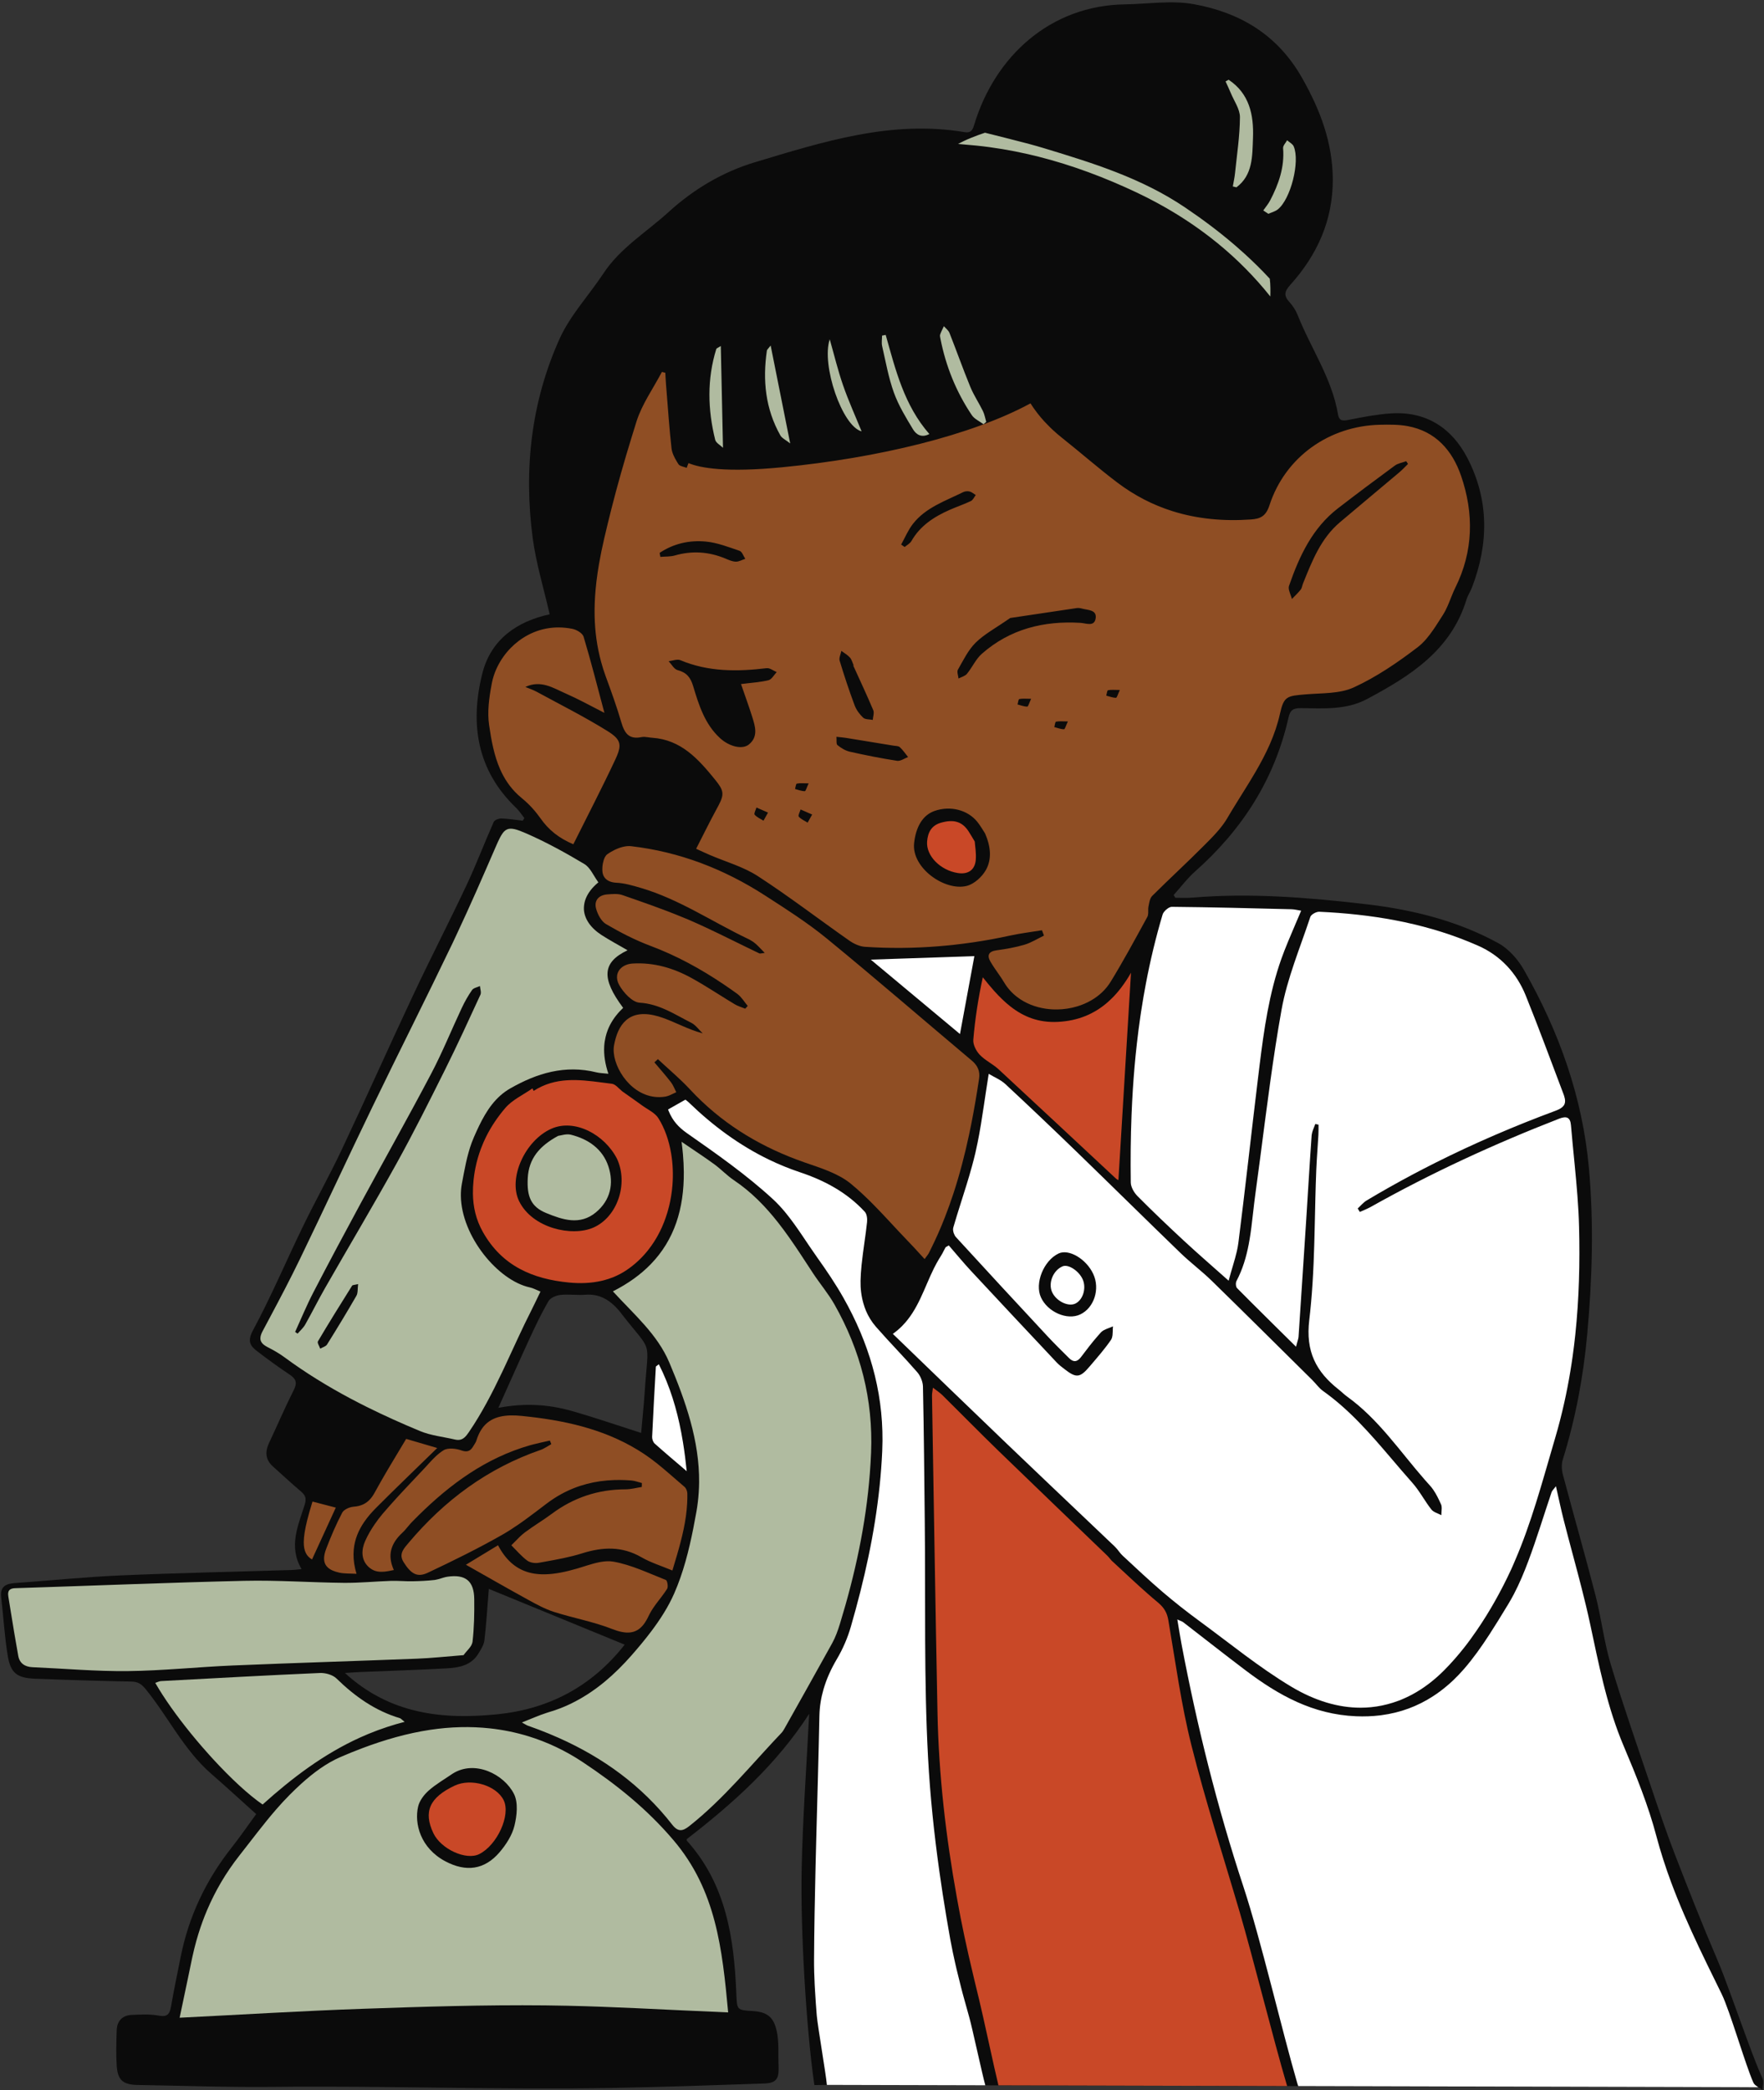 <?xml version="1.0" encoding="UTF-8"?><svg xmlns="http://www.w3.org/2000/svg" xmlns:xlink="http://www.w3.org/1999/xlink" height="623.8" preserveAspectRatio="xMidYMid meet" version="1.0" viewBox="-0.3 -0.7 526.5 623.8" width="526.5" zoomAndPan="magnify"><rect x="-0.3" y="-0.7" width="526.5" height="623.8" fill="#333333" stroke="none"/><g id="change1_1"><path d="M525.758,619.658c-2.454-5.37-6.071-15.707-9.24-24.396l0,0l0,0c-1.572-4.311-3.035-8.218-4.189-10.908 c-4.518-10.526-8.716-21.195-12.847-31.881c-2.557-6.615-4.804-13.353-7.066-20.077c-4.071-12.102-8.294-24.161-11.967-36.384 c-2.005-6.673-2.783-13.705-4.522-20.471c-3.1-12.062-6.545-24.034-9.743-36.072c-0.373-1.405-0.483-3.103-0.061-4.462 c3.808-12.26,6.162-24.749,7.319-37.558c1.487-16.472,1.984-32.916,0.511-49.386c-1.901-21.259-8.923-40.915-19.441-59.334 c-1.769-3.098-4.506-6.211-7.576-7.9c-12.313-6.773-25.895-10.075-39.685-11.674c-17.128-1.985-34.364-3.402-51.665-1.94 c-1.684,0.142-3.389,0.036-5.084,0.044c-0.167-0.277-0.334-0.553-0.501-0.83c2.139-2.372,4.076-4.972,6.451-7.077 c14.038-12.448,23.704-27.519,27.839-45.926c0.521-2.32,1.499-2.792,3.789-2.767c6.638,0.073,13.42,0.588,19.59-2.697 c12.914-6.876,25.079-14.526,29.728-29.704c0.38-1.242,1.152-2.359,1.623-3.58c5.045-13.093,5.137-26.187-1.366-38.703 c-4.676-8.999-12.398-14.029-22.961-13.28c-4.111,0.292-8.201,1.081-12.254,1.878c-1.736,0.341-3.021,0.582-3.39-1.611 c-1.812-10.776-8.128-19.73-12.051-29.654c-0.552-1.396-1.435-2.745-2.449-3.856c-1.75-1.92-1.518-3.155,0.27-5.141 c8.008-8.896,12.726-19.243,12.676-31.438c-0.045-11.011-3.733-20.724-9.161-30.305c-7.329-12.935-18.58-19.54-32.367-22.029 c-6.636-1.198-13.698-0.038-20.566,0.064c-22.07,0.326-38.746,15.332-44.972,36.059c-0.518,1.724-1.121,2.366-2.904,2.067 c-21.821-3.655-42.306,2.918-62.635,9.035c-9.385,2.824-18.14,7.978-25.61,14.794c-6.592,6.015-14.419,10.681-19.484,18.355 c-4.327,6.555-9.927,12.494-13.098,19.544c-8.478,18.847-10.701,38.905-8.014,59.343c1.002,7.618,3.305,15.064,5.074,22.849 c-9.779,2.113-17.552,7.513-20.094,17.651c-3.737,14.902-1.693,28.848,10.081,40.111c0.941,0.9,1.65,2.042,2.466,3.071 c-0.163,0.258-0.327,0.517-0.49,0.775c-2.108-0.242-4.213-0.602-6.327-0.667c-0.79-0.024-2.069,0.433-2.331,1.023 c-2.779,6.253-5.194,12.674-8.105,18.862c-5.159,10.965-10.726,21.739-15.882,32.706c-7.198,15.309-14.076,30.769-21.288,46.071 c-3.672,7.791-7.889,15.322-11.653,23.071c-5.011,10.314-9.483,20.908-14.909,30.994c-1.812,3.369-0.825,4.71,1.359,6.379 c3.122,2.387,6.308,4.701,9.576,6.883c1.873,1.251,2.34,2.382,1.24,4.557c-2.611,5.163-4.879,10.499-7.351,15.734 c-1.261,2.67-1.218,5.043,1.111,7.12c2.77,2.47,5.474,5.017,8.309,7.409c1.326,1.119,1.771,2.076,1.205,3.901 c-1.939,6.25-4.96,12.485-0.969,19.325c-1.321,0.123-2.165,0.248-3.012,0.274c-17.026,0.524-34.059,0.871-51.075,1.611 c-10.473,0.456-20.918,1.535-31.379,2.271c-2.766,0.195-4.577,1.006-4.186,4.289c0.695,5.824,1.002,11.708,1.969,17.483 c0.86,5.138,2.805,6.571,8.097,6.78c9.6,0.378,19.205,0.665,28.81,0.855c1.953,0.039,2.996,0.727,4.247,2.263 c6.742,8.273,11.395,18.159,19.606,25.295c4.429,3.85,8.743,7.832,13.377,11.995c-2.444,3.347-4.776,6.761-7.331,9.999 c-7.646,9.689-12.793,20.517-15.204,32.632c-0.98,4.926-2.024,9.841-2.879,14.789c-0.385,2.229-1.039,3.205-3.632,2.734 c-2.641-0.48-5.426-0.339-8.136-0.209c-2.832,0.135-4.372,1.873-4.453,4.681c-0.1,3.492-0.228,7.001,0.007,10.479 c0.294,4.332,1.887,5.674,6.325,5.749c13.653,0.232,27.31,0.717,40.959,0.566c33.095-0.365,68.164,0.943,101.255,0.312 c14.956-0.285,29.909-0.803,44.859-1.323c5.118-0.178,4.064-3.186,4.091-8.292c0.011-2.072,0.031-4.174-0.285-6.21 c-0.784-5.052-2.713-6.828-7.324-7.112c-4.801-0.295-4.744-0.298-4.939-5.139c-0.671-16.595-3.029-32.657-14.753-45.692 c-0.109-0.121-0.029-0.413-0.032-0.501c13.905-10.734,26.814-22.333,36.527-37.389c-0.8,15.901-1.958,31.373-2.256,46.861 c-0.335,17.349,1.284,46.044,3.711,63.327c0.029,0.209,0.072,0.416,0.103,0.625l3.729-0.052l47.286,0.118 c-0.001-0.005-0.003-0.01-0.004-0.015l0,0c0.002,0.005,0.003,0.01,0.004,0.015l3.917,0.01l0,0l86.17,0.215l0,0l0,0l3.306,0.008l0,0 l137.304,0.343c-0.233-0.146-0.443-0.302-0.648-0.461l0,0l0,0c0.205,0.159,0.415,0.315,0.648,0.461 c0.441,0.276,0.902,0.544,1.291,0.844C525.791,621.952,526.195,620.613,525.758,619.658z M148.007,510.973 c-16.014,1.59-31.807,0.075-45.357-12.338c2.138-0.139,3.382-0.244,4.629-0.296c8.608-0.356,17.223-0.604,25.824-1.093 c3.619-0.206,7.254-0.875,9.382-4.395c0.749-1.238,1.628-2.581,1.793-3.954c0.567-4.734,0.844-9.502,1.322-15.366l40.547,16.644 C176.047,503.056,162.988,509.486,148.007,510.973z M192.13,414.679c-0.279,4.191-0.721,8.37-1.067,12.309 c-7.132-2.276-13.885-4.617-20.748-6.57c-6.987-1.989-14.15-2.399-21.876-0.915c3.3-7.338,6.274-14.077,9.362-20.764 c1.737-3.76,3.516-7.518,5.601-11.087c0.581-0.994,2.276-1.716,3.537-1.854c2.473-0.271,5.015,0.134,7.503-0.06 c4.385-0.342,7.483,1.741,10.135,4.869c0.282,0.332,0.531,0.693,0.799,1.037C194.642,403.504,193.208,398.518,192.13,414.679z M285.641,42.26h0.001c0.001,0,0.002,0,0.002,0C285.643,42.26,285.642,42.26,285.641,42.26z" fill="#0b0b0b"/></g><g id="change2_1"><path d="M466.588,417.94c0.159-0.714,0.315-1.428,0.465-2.143c0.672-3.209,1.248-6.43,1.736-9.662 c0.1-0.662,0.197-1.325,0.29-1.988c0.302-2.158,0.569-4.32,0.798-6.487c1.124-10.654,1.396-21.404,1.124-32.188 c-0.157-6.203-0.712-12.397-1.313-18.589c-0.379-3.907-0.776-7.814-1.103-11.723c-0.198-2.368-1.287-2.841-3.523-1.971 c-4.841,1.884-9.648,3.838-14.42,5.869c-9.542,4.062-18.94,8.431-28.172,13.155c-4.616,2.362-9.19,4.813-13.721,7.359 c-0.101,0.057-0.206,0.106-0.308,0.159c-0.929,0.486-1.919,0.865-2.877,1.3c-0.211-0.345-0.422-0.69-0.633-1.035l0,0l0,0 c0.006-0.006,0.012-0.012,0.018-0.017c0.434-0.398,0.843-0.838,1.266-1.253c0.215-0.211,0.433-0.415,0.661-0.604 s0.464-0.363,0.715-0.513c4.487-2.684,9.032-5.247,13.633-7.695c2.3-1.224,4.614-2.419,6.942-3.586 c11.637-5.836,23.605-10.974,35.845-15.514c2.464-0.914,3.06-1.995,2.744-3.615c-0.05-0.257-0.122-0.527-0.214-0.812 c-0.026-0.081-0.053-0.163-0.082-0.247c-0.041-0.117-0.083-0.235-0.129-0.357c-3.728-9.796-7.319-19.647-11.249-29.36 c-2.722-6.726-7.537-11.903-14.157-14.834c-0.942-0.417-1.888-0.819-2.838-1.206c-14.242-5.803-29.268-8.251-44.622-8.952 c-0.899-0.041-2.433,0.799-2.682,1.556c-3.044,9.213-6.902,18.309-8.598,27.785c-1.281,7.159-2.368,14.353-3.372,21.561 c-0.554,3.979-1.084,7.963-1.604,11.948c-0.94,7.208-1.855,14.42-2.849,21.619c-0.234,1.699-0.429,3.406-0.621,5.114 c-0.172,1.523-0.343,3.046-0.538,4.564c-0.078,0.607-0.16,1.214-0.248,1.819c-0.159,1.09-0.336,2.175-0.543,3.255 c-0.723,3.778-1.802,7.48-3.671,11.014c-0.035,0.067-0.065,0.144-0.089,0.228c-0.17,0.587-0.068,1.519,0.273,1.864 c1.406,1.422,2.818,2.839,4.241,4.261c0.003,0.003,0.007,0.007,0.01,0.01c4.264,4.259,8.636,8.563,13.299,13.176 c0.018,0.018,0.035,0.034,0.053,0.052c0.102-0.4,0.193-0.732,0.275-1.026c0.114-0.41,0.208-0.733,0.282-1.001 c0.111-0.401,0.178-0.688,0.197-0.973c0.685-10.227,1.351-20.455,2.012-30.683c0.093-1.435,0.19-2.87,0.282-4.306 c0.539-8.385,1.016-16.774,1.615-25.155c0.007-0.101,0.039-0.201,0.054-0.302c0.133-0.87,0.525-1.722,0.857-2.578 c0.059-0.153,0.123-0.305,0.175-0.459c0.322,0.068,0.645,0.136,0.967,0.204c-0.005,0.506,0,1.013-0.001,1.519 c0,0.036-0.002,0.071-0.003,0.107c-0.002,0.472-0.007,0.944-0.034,1.415c-0.087,1.532-0.194,3.064-0.297,4.596 c-0.131,1.955-0.257,3.911-0.338,5.868c-0.234,5.701-0.335,11.417-0.469,17.13c-0.082,3.512-0.179,7.022-0.325,10.527 c-0.17,4.085-0.417,8.161-0.788,12.222c-0.15,1.642-0.313,3.282-0.51,4.917c-1.135,9.419,2.037,15.445,8.778,20.75 c0.858,0.675,1.628,1.467,2.512,2.103c9.384,6.746,15.732,16.326,23.204,24.853c0.498,0.568,1.001,1.132,1.511,1.69 c0.36,0.395,0.692,0.82,1.001,1.266c0.928,1.339,1.651,2.869,2.32,4.352c0.154,0.341,0.204,0.729,0.207,1.138 c0,0.007-0.001,0.014-0.001,0.021c0.003,0.676-0.12,1.409-0.115,2.084l0,0l0,0c-1.01-0.553-2.319-0.87-2.973-1.702 c-0.504-0.641-0.976-1.309-1.435-1.987c-0.918-1.357-1.782-2.758-2.736-4.079c-0.477-0.661-0.976-1.302-1.515-1.907 c-2.196-2.466-4.334-4.99-6.48-7.507c-6.135-7.196-12.337-14.333-20.167-19.889c-1.215-0.862-2.108-2.17-3.183-3.24 c-0.009-0.009-0.017-0.019-0.026-0.028c-9.998-9.892-19.968-19.814-30.033-29.639c-2.965-2.894-6.317-5.391-9.297-8.271 c-10.343-9.995-20.57-20.111-30.902-30.118c-7.057-6.835-14.172-13.611-21.368-20.299c-1.379-1.282-3.256-2.029-4.976-3.067 c-0.047,0.289-0.09,0.571-0.136,0.858c-0.266,1.649-0.516,3.275-0.755,4.876c-0.175,1.171-0.348,2.332-0.52,3.48 c-0.298,1.994-0.596,3.955-0.918,5.892c-0.161,0.968-0.327,1.931-0.501,2.888c-0.318,1.743-0.669,3.467-1.06,5.181 c-0.038,0.169-0.072,0.339-0.111,0.508c-0.302,1.295-0.64,2.582-0.99,3.865c-1.012,3.706-2.185,7.375-3.351,11.047 c-0.77,2.426-1.534,4.854-2.236,7.297c-0.03,0.103-0.049,0.215-0.058,0.333c-0.067,0.821,0.33,1.936,0.863,2.519 c9.061,9.913,18.191,19.763,27.338,29.598c2.081,2.238,4.268,4.378,6.438,6.531c1.27,1.26,2.402,1.163,3.529-0.325 c1.657-2.189,3.317-4.39,5.131-6.444c0.277-0.314,0.548-0.633,0.833-0.939c0.097-0.104,0.204-0.197,0.317-0.287 c0.073-0.058,0.151-0.109,0.229-0.162c0.076-0.051,0.149-0.104,0.23-0.151c0.842-0.49,1.912-0.767,2.817-1.198 c-0.021,0.17-0.035,0.345-0.045,0.522c-0.02,0.351-0.024,0.713-0.033,1.072c0,0.011-0.001,0.022-0.001,0.033 c-0.009,0.34-0.024,0.676-0.061,0.996c-0.028,0.239-0.073,0.466-0.134,0.683c-0.073,0.262-0.169,0.508-0.314,0.72 c-1.777,2.605-3.868,4.999-5.92,7.411c-0.143,0.168-0.286,0.335-0.428,0.503c-2.943,3.477-4.027,3.566-7.601,0.775 c-0.774-0.605-1.576-1.199-2.244-1.912l0,0l0,0c-0.262-0.279-0.524-0.558-0.786-0.838c-8.259-8.792-16.516-17.586-24.728-26.422 c-2.337-2.514-4.519-5.173-6.706-7.688c-0.54,0.317-0.8,0.409-0.923,0.531c-0.019,0.019-0.044,0.037-0.056,0.058 c-0.203,0.352-0.387,0.716-0.572,1.08c-0.261,0.514-0.522,1.027-0.836,1.505c-0.19,0.29-0.365,0.588-0.544,0.885 c-0.245,0.404-0.481,0.813-0.708,1.227c-0.283,0.515-0.555,1.036-0.816,1.564c-2.886,5.826-4.683,12.332-9.467,17.178 c-0.832,0.843-1.754,1.635-2.788,2.364c11.392,10.987,22.576,21.83,33.824,32.605c8.153,7.811,16.343,15.582,24.525,23.362 c2.637,2.508,5.278,5.013,7.91,7.526c0.216,0.206,0.417,0.429,0.61,0.659c0.579,0.692,1.091,1.455,1.746,2.064 c3.908,3.625,7.784,7.291,11.833,10.753c3.563,3.047,7.256,5.955,11.038,8.726c9.055,6.635,17.795,13.821,27.388,19.576 c7.227,4.336,14.187,6.299,20.692,6.307c1.052,0.001,2.092-0.052,3.12-0.151c2.243-0.217,4.423-0.672,6.537-1.341 c0.602-0.191,1.2-0.392,1.791-0.617c0.659-0.251,1.307-0.531,1.951-0.825c0.681-0.31,1.357-0.637,2.021-0.993 c0.861-0.462,1.708-0.962,2.54-1.498c0.719-0.464,1.425-0.96,2.121-1.478c0.194-0.144,0.387-0.289,0.578-0.437 c1.51-1.165,2.964-2.45,4.354-3.854c1.043-1.053,2.058-2.143,3.047-3.266c0.989-1.123,1.951-2.279,2.887-3.463 c1.315-1.664,2.56-3.399,3.771-5.161c3.961-5.762,7.39-11.966,10.273-18.194c0.407-0.879,0.777-1.775,1.162-2.665 c4.79-11.076,7.978-22.922,11.391-34.586c0.202-0.69,0.401-1.382,0.605-2.071C464.919,424.925,465.807,421.44,466.588,417.94z M322.099,391.624c-3.886,1.829-9.72-0.717-11.717-5.115c-1.904-4.194,0.808-10.939,5.258-13.075 c3.052-1.465,8.265,1.603,10.358,6.097C328.088,384.019,326.269,389.662,322.099,391.624z M385.138,270.68 c0.93,0.023,1.855,0.269,2.917,0.432c-1.318,3.135-2.615,6.087-3.827,9.022c-0.404,0.979-0.799,1.955-1.183,2.937 c-0.307,0.784-0.6,1.571-0.88,2.361c-3.682,10.362-5.209,21.175-6.543,32.02c-0.191,1.552-0.378,3.104-0.567,4.656 c-0.924,7.596-1.802,15.198-2.687,22.799c-0.098,0.841-0.198,1.683-0.296,2.524c-0.887,7.596-1.785,15.191-2.749,22.777 c-0.111,0.876-0.276,1.745-0.479,2.625c-0.608,2.641-1.557,5.384-2.434,8.716c-4.914-4.378-9.17-8.05-13.289-11.87 c-4.699-4.356-9.343-8.778-13.857-13.323c-0.014-0.014-0.028-0.027-0.042-0.041c-1.03-1.038-2.003-2.701-2.022-4.09 c-0.047-3.363-0.055-6.721-0.019-10.074c0.001-0.111,0.004-0.222,0.005-0.334c0.037-3.174,0.114-6.344,0.235-9.509 c0.01-0.27,0.022-0.54,0.033-0.809c0.189-4.615,0.477-9.218,0.875-13.809c0.203-2.34,0.439-4.675,0.703-7.008 c0.302-2.671,0.645-5.338,1.033-7.999c0.078-0.534,0.158-1.068,0.24-1.602c0.42-2.75,0.891-5.494,1.412-8.232 c1.315-6.912,2.954-13.786,4.99-20.61c0.061-0.204,0.185-0.423,0.336-0.64c0.043-0.062,0.083-0.122,0.132-0.183 c0.605-0.762,1.61-1.464,2.303-1.458C361.366,270.069,373.252,270.386,385.138,270.68z M288.315,296.607 c-0.682,3.692-1.373,7.431-2.092,11.321c-5.496-4.586-10.914-9.105-16.459-13.732c-1.109-0.925-2.223-1.855-3.344-2.79 c-2.242-1.871-4.511-3.764-6.821-5.691c2.686-0.09,5.318-0.178,7.915-0.265c1.299-0.043,2.589-0.087,3.872-0.13 c6.42-0.215,12.69-0.425,19.133-0.64C289.78,288.68,289.053,292.615,288.315,296.607z M195.107,430.167 c-0.484-0.432-0.797-1.346-0.767-2.018c0.167-3.696,0.358-7.391,0.56-11.086c0.179-3.279,0.365-6.558,0.553-9.837 c0.003-0.057,0.068-0.117,0.173-0.195c0.057-0.043,0.131-0.098,0.219-0.16c0.135-0.095,0.294-0.209,0.504-0.376 c3.318,6.56,5.356,13.383,6.686,20.383c0.182,0.96,0.353,1.923,0.51,2.89c0.464,2.854,0.826,5.735,1.119,8.638 C201.468,435.671,198.242,432.97,195.107,430.167z M322.909,381.285c1.075,2.621-0.029,6.061-2.281,7.107 c-2.164,1.005-5.744-0.795-6.928-3.483c-1.199-2.723,0.377-6.517,3.181-7.659C318.618,376.544,321.852,378.709,322.909,381.285z M286.982,594.128c0.089,0.334,0.182,0.667,0.274,1c0.025,0.091,0.05,0.183,0.075,0.274c0.544,2.006,1.102,4.008,1.671,6.009 c0.851,2.99,3.925,17.278,4.781,20.268c0.002,0.005,0.003,0.01,0.004,0.015l-47.286-0.118c-0.266-3.129-2.754-17.557-3.017-20.686 c-0.02-0.241-0.039-0.482-0.059-0.723c-0.174-2.117-0.315-4.233-0.442-6.349c-0.041-0.686-0.088-1.372-0.121-2.058 c-0.125-2.551-0.208-5.101-0.193-7.651c0.054-9.09,0.223-18.179,0.439-27.268c0.074-3.112,0.154-6.223,0.236-9.335 c0.317-11.969,0.675-23.937,0.919-35.907c0.001-0.068,0.003-0.136,0.005-0.204c0.056-2.781,0.501-5.402,1.234-7.927 c0.91-3.133,2.275-6.118,4.009-9.044c0.398-0.672,0.772-1.363,1.132-2.064c0.039-0.076,0.084-0.147,0.122-0.223 c0.025-0.049,0.046-0.101,0.071-0.151c0.76-1.512,1.435-3.078,2.007-4.671c0.295-0.823,0.564-1.652,0.804-2.483 c3.994-13.802,7.114-27.741,8.594-42.018c0.357-3.445,0.621-6.91,0.776-10.398c0.046-1.033,0.072-2.059,0.079-3.08 c0.104-15.316-4.13-29.356-11.629-42.636c-2.353-4.167-5.055-8.158-7.837-12.059c-3.07-4.305-5.867-8.947-9.176-13.032 c-0.158-0.195-0.313-0.393-0.474-0.586c-1.123-1.347-2.306-2.629-3.584-3.806c-7.911-7.283-16.831-13.525-25.671-19.712 c-2.605-1.823-4.275-3.787-5.372-6.425c-0.088-0.211-0.179-0.417-0.26-0.637c1.803-1.021,3.458-1.958,5.183-2.935 c0.307,0.249,0.665,0.496,0.972,0.794c7.203,6.981,15.12,12.839,24.009,17.131c2.963,1.431,6.034,2.687,9.223,3.753 c7.367,2.463,14.026,6.034,19.332,11.789c0.623,0.676,0.781,2.071,0.675,3.082c-0.208,1.986-0.485,3.969-0.763,5.951 c-0.157,1.119-0.312,2.237-0.459,3.356c-0.156,1.182-0.299,2.363-0.417,3.546c-0.154,1.547-0.267,3.095-0.302,4.645 c-0.052,2.294,0.223,4.585,0.856,6.776c0.215,0.743,0.458,1.479,0.761,2.194c0.719,1.694,1.695,3.297,2.959,4.754 c0.106,0.123,0.218,0.241,0.324,0.363c3.914,4.477,8.113,8.706,12.01,13.198c0.968,1.115,1.685,2.848,1.716,4.313 c0.141,6.719,0.24,13.439,0.322,20.159s0.147,13.441,0.219,20.161c0.063,5.87,0.078,11.743,0.083,17.616 c0.006,5.873,0.003,11.746,0.032,17.618c0.057,11.744,0.24,23.48,0.869,35.193c0.609,11.34,1.793,22.685,3.378,33.969 c0.634,4.514,1.331,9.018,2.082,13.508c0.375,2.245,0.763,4.487,1.163,6.724c0.031,0.172,0.068,0.342,0.1,0.513 c0.418,2.278,0.898,4.545,1.412,6.805c0.132,0.584,0.265,1.167,0.403,1.75c0.412,1.743,0.848,3.481,1.296,5.217 C286.683,592.97,286.828,593.55,286.982,594.128z M523.837,621.808c0.205,0.159,0.415,0.315,0.648,0.461l-137.304-0.343l0,0l0,0 c-0.087-0.238-0.176-0.476-0.246-0.719c-4.608-15.827-10.942-43.112-16.102-58.757c-7.821-23.715-13.828-47.845-18.471-72.346 c-0.435-2.299-0.788-4.613-1.269-7.453c0.128,0.059,0.247,0.113,0.357,0.162c0.22,0.098,0.407,0.176,0.567,0.244 c0.401,0.169,0.638,0.268,0.834,0.42c6.224,4.798,12.389,9.673,18.662,14.407c9.789,7.386,20.044,13.13,32.953,13.666 c2.44,0.101,4.782,0.01,7.034-0.257c0.169-0.02,0.337-0.044,0.506-0.066c5.702-0.749,10.811-2.675,15.404-5.653 c1.375-0.891,2.705-1.873,3.989-2.951c0.709-0.596,1.409-1.209,2.092-1.861c1.112-1.062,2.19-2.197,3.233-3.403 c2.741-3.169,5.177-6.62,7.482-10.169c0.872-1.342,1.729-2.695,2.57-4.057c1.023-1.654,2.031-3.316,3.039-4.969 c0.619-1.014,1.202-2.053,1.756-3.111c1.661-3.175,3.051-6.522,4.303-9.87c1.262-3.374,2.414-6.789,3.539-10.215 c0.562-1.713,1.118-3.428,1.677-5.142s1.122-3.427,1.7-5.134c0.172-0.509,0.65-0.914,1.307-1.803 c0.847,3.707,1.506,6.894,2.308,10.045c1.732,6.811,3.632,13.585,5.368,20.394c0.908,3.562,1.774,7.134,2.542,10.726 c1.274,5.957,2.491,11.91,3.968,17.795c0.097,0.386,0.195,0.772,0.295,1.158c1.51,5.866,3.3,11.659,5.692,17.313 c3.741,8.841,7.401,17.831,9.83,27.088c0.612,2.332,1.3,4.629,2.03,6.908c0.732,2.283,1.516,4.542,2.348,6.781 c0.603,1.622,1.228,3.234,1.875,4.836c2.67,6.615,5.68,13.078,8.792,19.495c1.458,3.006,2.934,6.003,4.409,9.001 c2.481,5.043,7.16,21.39,9.493,26.499c0.12,0.264,0.322,0.49,0.558,0.701C523.677,621.694,523.76,621.749,523.837,621.808z" fill="#fff"/></g><g id="change3_1"><path d="M204.851,445.056c0.019,0.964,0,1.92-0.049,2.871c-0.273,5.255-1.531,10.341-3.045,15.533 c-0.442,1.517-0.901,3.04-1.37,4.582c-3.302-1.385-6.459-2.347-9.243-3.954c-5.781-3.336-11.54-3.103-17.674-1.174 c-3.69,1.16-7.536,1.855-11.365,2.539c-0.547,0.098-1.094,0.195-1.639,0.294c-0.545,0.098-1.189,0.088-1.803-0.026 c-0.615-0.115-1.2-0.334-1.627-0.654c-1.736-1.299-3.166-3.008-4.722-4.548c0.341-0.33,0.676-0.669,1.008-1.01 c0.972-0.996,1.932-2.007,3.032-2.832c2.618-1.963,5.456-3.632,8.082-5.585c6.538-4.863,13.841-7.261,21.983-7.276 c1.611-0.003,3.222-0.455,4.832-0.7c0.011-0.392,0.023-0.784,0.034-1.176l0,0l0,0c-1.045-0.262-2.077-0.676-3.136-0.762 c-1.157-0.094-2.302-0.146-3.436-0.154c-0.567-0.004-1.13,0.003-1.691,0.022c-5.604,0.184-10.9,1.497-15.833,4.209 c-1.48,0.814-2.927,1.753-4.34,2.826c-2.169,1.646-4.335,3.32-6.548,4.917c-0.553,0.399-1.109,0.794-1.669,1.182 c-1.68,1.164-3.393,2.271-5.16,3.277c-7.173,4.08-14.607,7.725-22.074,11.252c-3.146,1.486-5.012,0.375-7.231-3.153 c-0.482-0.766-0.659-1.449-0.63-2.077c0.013-0.296,0.077-0.58,0.171-0.855c0.047-0.137,0.102-0.271,0.165-0.404 c0.402-0.847,1.101-1.621,1.773-2.419c10.691-12.704,23.577-22.27,39.371-27.735c1.142-0.395,2.161-1.149,3.237-1.736l0,0l0,0 c-0.109-0.268-0.219-0.537-0.328-0.805c-0.036-0.088-0.071-0.175-0.107-0.263l0,0l0,0c-0.985,0.231-1.975,0.442-2.962,0.665 c-0.672,0.152-1.34,0.315-2.006,0.487c-0.313,0.081-0.626,0.159-0.936,0.248c-13.202,3.78-23.81,11.574-33.353,20.994 c-0.636,0.628-1.268,1.263-1.895,1.905c-0.329,0.337-0.637,0.697-0.941,1.06c-0.343,0.41-0.684,0.823-1.036,1.223 c-0.274,0.31-0.554,0.613-0.857,0.892c-0.206,0.19-0.404,0.381-0.594,0.574c-0.025,0.025-0.047,0.051-0.071,0.076 c-0.315,0.323-0.606,0.653-0.875,0.988c-0.076,0.094-0.148,0.189-0.22,0.285c-1.184,1.569-1.855,3.277-1.821,5.205 c0.004,0.249,0.021,0.503,0.049,0.759c0.051,0.464,0.148,0.941,0.28,1.431c0.039,0.143,0.083,0.287,0.129,0.432 c0.145,0.461,0.318,0.93,0.538,1.415c-0.535,0.115-1.059,0.226-1.572,0.316c-0.342,0.06-0.679,0.111-1.01,0.148 c-0.166,0.019-0.33,0.034-0.494,0.045c-0.326,0.022-0.648,0.028-0.963,0.013c-0.158-0.007-0.314-0.02-0.47-0.038 c-0.31-0.037-0.615-0.096-0.914-0.184c-0.15-0.044-0.298-0.094-0.445-0.152c-0.2-0.079-0.397-0.179-0.592-0.287 c-0.174-0.097-0.346-0.207-0.516-0.33c-0.122-0.089-0.244-0.185-0.364-0.288c-0.073-0.063-0.148-0.121-0.22-0.19 c-0.146-0.137-0.281-0.278-0.408-0.421c-0.252-0.286-0.466-0.584-0.644-0.889c-0.179-0.306-0.322-0.62-0.434-0.939 c-0.28-0.8-0.362-1.635-0.299-2.468c0.025-0.333,0.073-0.665,0.141-0.994c0.136-0.658,0.35-1.304,0.616-1.917 c0.768-1.77,1.769-3.474,2.885-5.095c0.736-1.069,1.513-2.109,2.339-3.084c0.704-0.832,1.428-1.647,2.151-2.463 c2.722-3.075,5.546-6.064,8.371-9.049c0.545-0.576,1.09-1.151,1.633-1.727c0.239-0.254,0.477-0.512,0.714-0.772 c0.95-1.039,1.893-2.107,2.906-3.065c0.76-0.718,1.558-1.375,2.427-1.911c1.305-0.805,3.698-0.542,5.316,0.036 c1.49,0.531,2.35,0.274,3.041-0.509c0.23-0.261,0.442-0.581,0.651-0.949c0.202-0.356,0.455-0.699,0.633-1.063 c0.059-0.122,0.11-0.246,0.148-0.373c0.201-0.676,0.44-1.281,0.698-1.85c0.346-0.762,0.741-1.433,1.182-2.018 c0.094-0.125,0.185-0.255,0.283-0.373c2.64-3.153,6.732-3.618,11.391-3.153c0.81,0.081,1.617,0.167,2.423,0.26 c12.09,1.393,23.756,4.23,34.081,11.084c2.687,1.784,5.179,3.864,7.638,5.991c1.404,1.214,2.797,2.442,4.21,3.639 c0.072,0.061,0.143,0.123,0.215,0.184C204.498,443.486,204.838,444.375,204.851,445.056z M198.447,470.879 c-5.163-2.03-10.288-4.534-15.675-5.477c-1.205-0.211-2.474-0.135-3.767,0.089c-0.145,0.025-0.29,0.052-0.435,0.08 c-1.142,0.225-2.298,0.554-3.447,0.91c-0.284,0.088-0.566,0.174-0.848,0.264c-0.625,0.198-1.245,0.393-1.856,0.577 c-0.136,0.041-0.274,0.085-0.408,0.125c-3.443,1.009-6.692,1.687-9.688,1.736c-0.272,0.004-0.543,0.004-0.811-0.002 c-0.536-0.012-1.064-0.046-1.583-0.104c-0.519-0.057-1.029-0.138-1.53-0.245c-0.501-0.106-0.992-0.238-1.474-0.396 c-3.373-1.11-6.275-3.547-8.583-7.926c-3.255,1.977-6.476,3.932-9.581,5.817c6.547,3.698,12.547,7.153,18.617,10.484 c2.472,1.357,4.999,2.739,7.666,3.592c2.857,0.914,5.783,1.637,8.69,2.404c1.454,0.384,2.902,0.778,4.335,1.213 c1.433,0.435,2.85,0.91,4.241,1.455c4.186,1.64,7.154,1.61,9.435-1.261c0.277-0.349,0.543-0.746,0.801-1.181 c0.261-0.441,0.516-0.915,0.76-1.449c0.085-0.187,0.187-0.365,0.28-0.548c0.33-0.642,0.704-1.262,1.114-1.867 c0.545-0.803,1.137-1.584,1.737-2.363c0.579-0.751,1.16-1.503,1.7-2.276c0.235-0.336,0.462-0.676,0.677-1.022 c0.094-0.151,0.146-0.381,0.162-0.642c0.008-0.131,0.008-0.27,0.001-0.411C198.94,471.749,198.716,470.985,198.447,470.879z M108.448,453.48c0.491-0.712,1.029-1.406,1.605-2.084s1.192-1.341,1.839-1.992c1.491-1.499,2.991-2.989,4.499-4.473 c4.558-4.488,9.183-8.929,13.811-13.45c-3.1-0.909-6.185-1.813-9.276-2.719c-0.502,0.849-1.004,1.682-1.507,2.52 c-2.081,3.471-4.145,6.876-6.102,10.313c-0.59,1.036-1.178,2.072-1.744,3.12c-0.913,1.691-1.975,2.862-3.391,3.554 c-0.85,0.415-1.827,0.658-2.976,0.737c-0.395,0.027-0.845,0.133-1.287,0.29c-0.13,0.046-0.256,0.097-0.383,0.152 c-0.316,0.137-0.614,0.301-0.878,0.486c-0.216,0.151-0.414,0.313-0.567,0.489c-0.003,0.003-0.007,0.006-0.01,0.01 c-0.096,0.111-0.176,0.226-0.238,0.344c-1.821,3.469-3.372,7.098-4.775,10.763c-0.193,0.505-0.343,0.981-0.45,1.429 c-0.058,0.246-0.1,0.482-0.132,0.711c-0.17,1.233,0.041,2.231,0.65,3.02c0.103,0.134,0.218,0.261,0.344,0.383 c0.756,0.732,1.923,1.256,3.512,1.603c1.526,0.333,3.148,0.228,5.117,0.347c-0.634-2.111-0.913-4.068-0.894-5.897 c0.005-0.457,0.028-0.907,0.069-1.348C105.573,458.695,106.728,455.973,108.448,453.48z M92.828,464.75 c0.239-0.521,0.479-1.044,0.718-1.565c0.56-1.221,1.122-2.446,1.685-3.673c0.906-1.976,1.818-3.961,2.741-5.973 c0.646-1.408,1.296-2.826,1.955-4.262c-1.239-0.323-2.42-0.63-3.57-0.93s-2.27-0.591-3.385-0.882 c-0.649,2.086-1.175,3.931-1.581,5.564c-0.676,2.721-1.015,4.853-1.025,6.535C90.351,462.256,91.18,463.795,92.828,464.75z M307.269,119.688c0.286,0.456,0.583,0.903,0.889,1.341c0.306,0.439,0.621,0.869,0.944,1.292c0.118,0.156,0.237,0.31,0.357,0.464 c0.586,0.743,1.189,1.473,1.829,2.17c0.147,0.162,0.303,0.318,0.456,0.475c0.159,0.164,0.316,0.331,0.475,0.495 c0.087,0.089,0.174,0.177,0.26,0.266c0.429,0.44,0.856,0.882,1.311,1.301c0.916,0.853,1.866,1.679,2.864,2.469 c5.563,4.408,10.898,9.111,16.558,13.386c5.159,3.896,10.64,6.684,16.396,8.502c7.4,2.337,15.252,3.071,23.45,2.496 c2.746-0.193,4.454-0.898,5.531-4.214c4.684-14.419,17.812-23.732,33.037-24.056c1.358-0.029,2.732-0.05,4.097-0.004 c1.366,0.046,2.724,0.159,4.051,0.4c8.419,1.525,13.408,7.275,16.01,14.84c1.931,5.612,2.853,11.231,2.62,16.807 c-0.059,1.409-0.191,2.815-0.4,4.218c-0.104,0.695-0.226,1.39-0.367,2.084c-0.283,1.387-0.641,2.771-1.078,4.149 c-0.219,0.689-0.457,1.378-0.715,2.065c-0.516,1.374-1.112,2.743-1.79,4.106c-0.164,0.33-0.32,0.665-0.469,1.003 c-0.21,0.474-0.407,0.955-0.601,1.438c-0.776,1.927-1.486,3.887-2.587,5.603c-0.379,0.59-0.758,1.191-1.141,1.793 c-0.363,0.571-0.73,1.142-1.105,1.709c-0.188,0.284-0.378,0.565-0.57,0.845c-1.393,2.032-2.916,3.942-4.774,5.362 c-5.949,4.546-12.274,8.868-19.044,11.975c-4.239,1.945-9.56,1.672-14.422,2.084c-5.487,0.465-6.443,0.511-7.616,5.798 c-1.401,6.314-4.138,11.921-7.275,17.314c-2.267,3.897-4.74,7.685-7.079,11.541c-0.461,0.759-0.918,1.521-1.365,2.287 c-0.623,1.068-1.357,2.078-2.151,3.053c-0.105,0.129-0.21,0.258-0.317,0.386c-0.506,0.603-1.034,1.193-1.575,1.772 c-0.343,0.367-0.691,0.731-1.041,1.091c-0.627,0.644-1.262,1.278-1.889,1.908c-0.001,0.001-0.003,0.003-0.004,0.004 c-5.067,5.089-10.365,9.948-15.452,15.017c-0.069,0.069-0.129,0.149-0.189,0.229c-0.073,0.099-0.138,0.205-0.198,0.318 c-0.016,0.03-0.035,0.056-0.05,0.087c-0.328,0.677-0.462,1.553-0.619,2.329c-0.011,0.056-0.022,0.113-0.034,0.168 c-0.081,0.381-0.084,0.794-0.079,1.206c0.003,0.269,0.008,0.538-0.003,0.797c-0.009,0.209-0.036,0.408-0.078,0.599 c-0.012,0.055-0.019,0.112-0.035,0.164c-0.035,0.116-0.08,0.227-0.137,0.332c-1.858,3.392-3.706,6.793-5.596,10.168 c-1.732,3.093-3.5,6.166-5.351,9.186c-1.431,2.335-3.443,4.192-5.781,5.552c-0.334,0.194-0.675,0.378-1.021,0.552 c-0.693,0.348-1.41,0.655-2.145,0.92c-0.367,0.133-0.739,0.255-1.115,0.367c-1.878,0.561-3.849,0.862-5.821,0.896 c-1.183,0.021-2.366-0.055-3.53-0.227c-0.776-0.115-1.543-0.274-2.296-0.476c-0.753-0.202-1.49-0.448-2.208-0.739 c-1.435-0.581-2.788-1.338-4.011-2.277c-1.53-1.173-2.857-2.628-3.891-4.373c-0.505-0.852-1.066-1.671-1.632-2.486 c-0.857-1.234-1.732-2.458-2.472-3.758c-0.53-0.931-0.643-1.678-0.34-2.233c0.305-0.558,1.033-0.922,2.185-1.081 c2.81-0.388,5.638-0.868,8.348-1.676c1.014-0.302,1.985-0.75,2.944-1.237c0.48-0.244,0.956-0.498,1.434-0.749 c0.477-0.251,0.956-0.499,1.439-0.73l0,0l0,0c-0.2-0.531-0.4-1.062-0.6-1.594c-3.178,0.521-6.387,0.902-9.529,1.588 c-1.786,0.39-3.574,0.75-5.364,1.08c-3.754,0.691-7.518,1.24-11.292,1.658c-3.317,0.368-6.641,0.631-9.974,0.782 c-1.919,0.087-3.84,0.143-5.765,0.156c-3.628,0.025-7.265-0.082-10.911-0.324c-1.602-0.107-3.33-0.914-4.676-1.857 c-9.122-6.39-17.97-13.19-27.302-19.25c-4.325-2.808-9.539-4.246-14.345-6.315c-1.174-0.505-2.331-1.051-4.061-1.835 c2.013-3.928,3.824-7.638,5.774-11.247c0.16-0.296,0.314-0.596,0.476-0.89c0.118-0.214,0.226-0.415,0.331-0.613 c0.024-0.045,0.05-0.092,0.073-0.137c1.795-3.409,1.636-4.502-1.014-7.763c-4.958-6.102-10.113-11.907-18.749-12.487 c-0.408-0.027-0.822-0.089-1.235-0.147c-0.689-0.096-1.374-0.178-2.016-0.046c-0.456,0.094-0.877,0.147-1.265,0.161 c-0.971,0.035-1.741-0.172-2.366-0.578c-0.125-0.081-0.244-0.171-0.358-0.268c-0.228-0.194-0.435-0.418-0.623-0.671 c-0.094-0.126-0.184-0.259-0.271-0.399c-0.258-0.419-0.481-0.898-0.68-1.428c-0.133-0.353-0.255-0.728-0.371-1.123 c-0.344-1.178-0.707-2.351-1.084-3.52s-0.768-2.334-1.169-3.496c-0.751-2.176-1.537-4.34-2.329-6.5 c-0.054-0.147-0.107-0.294-0.161-0.441c-0.013-0.034-0.022-0.069-0.035-0.104c-0.487-1.335-0.898-2.671-1.266-4.008 c-1.264-4.596-1.869-9.204-1.96-13.814c-0.051-2.565,0.052-5.13,0.277-7.694c0.15-1.709,0.355-3.418,0.605-5.125 c0.125-0.854,0.261-1.707,0.408-2.56c0.439-2.559,0.97-5.114,1.56-7.665c0.683-2.948,1.397-5.891,2.142-8.827 c1.825-7.188,3.856-14.327,6.04-21.411c0.492-1.596,0.972-3.197,1.482-4.787c1.664-5.189,4.993-9.844,7.567-14.74 c0.17,0.043,0.34,0.086,0.51,0.129s0.34,0.086,0.51,0.129c0.031,0.527,0.056,1.054,0.084,1.581c0.031,0.587,0.066,1.173,0.113,1.758 c0.28,3.453,0.534,6.908,0.818,10.36c0.242,2.946,0.505,5.889,0.833,8.825c0.154,1.379,0.849,2.755,1.611,4.014 c0.067,0.111,0.134,0.221,0.202,0.33c0.086,0.138,0.172,0.276,0.258,0.411c0.05,0.079,0.113,0.15,0.187,0.214 c0.514,0.45,1.534,0.576,2.273,0.882l0,0l0,0c0.128-0.453,0.371-0.949,0.538-1.417c3.558,1.48,11.29,2.865,28.03,1.234 C261.652,135.997,289.65,129.255,307.269,119.688z M196.798,165.511c1.445-0.127,2.955-0.03,4.325-0.422 c5.154-1.472,10.142-1.136,15.065,0.912c1.004,0.418,2.069,0.91,3.117,0.937c0.939,0.025,1.893-0.544,2.84-0.85 c-0.555-0.82-0.945-2.122-1.693-2.378c-3.293-1.127-6.643-2.44-10.06-2.769c-4.901-0.472-9.666,0.594-13.809,3.379 C196.655,164.717,196.727,165.114,196.798,165.511z M228.929,241.83c-1.458-0.638-2.453-1.074-3.449-1.51 c-0.209,0.733-0.82,1.805-0.545,2.132c0.66,0.785,1.736,1.221,2.644,1.798C227.941,243.6,228.304,242.95,228.929,241.83z M231.521,199.899c-1.001-0.412-2.056-1.279-2.994-1.167c-8.767,1.052-17.39,1.121-25.75-2.383c-0.959-0.402-2.33,0.177-3.51,0.301 c0.88,0.921,1.617,2.381,2.666,2.656c2.659,0.696,3.86,2.143,4.65,4.771c1.692,5.628,3.456,11.334,8.007,15.517 c2.791,2.566,6.679,3.508,8.645,1.898c2.814-2.304,1.895-5.314,1.005-8.151c-1.005-3.208-2.167-6.366-3.372-9.87 c3.089-0.396,5.711-0.533,8.214-1.154C230.036,202.081,230.716,200.738,231.521,199.899z M384.973,177.068 c0.125,0.346,0.241,0.69,0.32,1.02l0,0c0.443-0.465,0.902-0.916,1.35-1.377s0.883-0.931,1.279-1.432 c0.383-0.486,0.443-1.22,0.687-1.825c2.697-6.684,5.299-13.435,11.024-18.281c5.899-4.993,11.843-9.933,17.748-14.918 c0.907-0.766,1.713-1.652,2.565-2.483c-0.179-0.272-0.358-0.544-0.536-0.816c-1.142,0.425-2.454,0.619-3.399,1.313 c-5.701,4.179-11.355,8.423-16.955,12.737c-7.681,5.918-11.556,14.32-14.62,23.15C384.155,174.966,384.599,176.03,384.973,177.068z M329.883,206.923c0.969,0.246,1.937,0.642,2.906,0.645c0.285,0.001,0.573-1.114,1.15-2.33c-1.585,0-2.595-0.126-3.533,0.076 C330.129,205.375,330.051,206.362,329.883,206.923z M250.314,196.512c1.35,4.466,2.822,8.901,4.451,13.273 c0.514,1.38,1.479,2.709,2.56,3.716c0.624,0.581,1.891,0.47,2.869,0.671c0.068-0.975,0.486-2.098,0.147-2.902 c-1.89-4.484-3.963-8.89-5.974-13.323c0.041-0.019,0.082-0.037,0.123-0.056c-0.359-0.792-0.564-1.72-1.116-2.34 c-0.704-0.79-1.687-1.331-2.55-1.979C250.632,194.559,250.056,195.662,250.314,196.512z M236.999,234.796 c0.969,0.246,1.937,0.642,2.906,0.645c0.285,0.001,0.573-1.114,1.15-2.33c-1.585,0-2.595-0.126-3.533,0.076 C237.245,233.247,237.168,234.234,236.999,234.796z M242.102,242.412c-1.458-0.638-2.453-1.074-3.449-1.51 c-0.209,0.733-0.82,1.805-0.545,2.132c0.66,0.785,1.736,1.221,2.644,1.798C241.114,244.182,241.477,243.531,242.102,242.412z M270.738,225.253c-0.81-0.996-1.536-2.081-2.467-2.945c-0.412-0.383-1.234-0.347-1.878-0.453 c-4.727-0.782-9.456-1.556-14.186-2.319c-0.745-0.12-1.502-0.172-2.858-0.323c0.099,0.989-0.117,2.133,0.313,2.482 c1.067,0.866,2.361,1.666,3.684,1.964c4.671,1.053,9.376,1.986,14.107,2.718C268.465,226.533,269.639,225.655,270.738,225.253z M271.725,160.795c2.625-4.603,6.787-7.273,11.449-9.33c2.083-0.919,4.257-1.641,6.307-2.623c0.313-0.15,0.557-0.443,0.782-0.776 c0.225-0.332,0.432-0.703,0.67-1.009l0,0c-0.302-0.184-0.594-0.407-0.893-0.605s-0.604-0.371-0.931-0.454 c-0.593-0.151-1.373-0.089-1.919,0.183c-5.33,2.653-11.18,4.566-15.016,9.49c-1.439,1.846-2.357,4.098-3.513,6.165 c0.351,0.242,0.701,0.484,1.052,0.725C270.396,161.979,271.307,161.527,271.725,160.795z M293.715,248.057 c-0.579-0.877-1.33-2.221-2.275-3.41c-2.885-3.635-8.108-4.947-12.8-3.307c-3.657,1.278-5.593,4.925-6.106,9.587 c-0.817,7.422,9.178,14.439,15.718,12.785c2.205-0.558,4.56-2.7,5.709-4.754C295.765,255.732,295.419,251.992,293.715,248.057z M307.46,207.874c-1.585,0-2.595-0.126-3.533,0.076c-0.277,0.06-0.354,1.047-0.523,1.609c0.969,0.246,1.937,0.642,2.906,0.645 C306.594,210.205,306.882,209.09,307.46,207.874z M318.429,214.625c-1.585,0-2.595-0.126-3.533,0.076 c-0.277,0.06-0.354,1.047-0.523,1.609c0.969,0.246,1.937,0.642,2.906,0.645C317.564,216.956,317.852,215.841,318.429,214.625z M301.22,183.752c-4.341,3.025-7.714,4.799-10.311,7.359c-2.246,2.213-3.699,5.269-5.301,8.067 c-0.364,0.636,0.099,1.747,0.182,2.639c0.855-0.456,1.949-0.716,2.519-1.407c1.582-1.92,2.627-4.383,4.452-5.986 c8.395-7.377,18.427-9.881,29.404-9.225c1.717,0.102,4.21,1.279,4.566-1.422c0.33-2.509-2.33-2.353-4.032-2.82 c-0.519-0.143-1.097-0.243-1.62-0.167C314.025,181.822,306.977,182.889,301.22,183.752z M253.665,352.621 c2.385,1.96,4.63,4.09,6.809,6.3c1.453,1.473,2.877,2.982,4.293,4.5c2.124,2.277,4.231,4.575,6.394,6.803 c1.072,1.105,2.108,2.247,3.22,3.467c0.415,0.455,0.839,0.92,1.282,1.399c0.297-0.414,0.526-0.712,0.719-0.967 c0.247-0.326,0.429-0.575,0.562-0.835c0.266-0.519,0.514-1.043,0.77-1.564c0.672-1.366,1.321-2.74,1.935-4.123 c0.74-1.667,1.434-3.347,2.095-5.037c0.449-1.148,0.881-2.302,1.296-3.46c0.434-1.212,0.853-2.429,1.252-3.651 c1.87-5.717,3.381-11.537,4.639-17.431c0.236-1.105,0.463-2.213,0.683-3.323c0.878-4.44,1.632-8.917,2.313-13.415 c0.086-0.566,0.103-1.095,0.053-1.595c-0.025-0.25-0.067-0.492-0.125-0.727c-0.117-0.471-0.301-0.914-0.55-1.337 c-0.374-0.634-0.895-1.22-1.56-1.78c-14.424-12.13-28.673-24.474-43.253-36.412c-1.452-1.189-2.942-2.336-4.457-3.451 c-1.516-1.115-3.058-2.198-4.616-3.259c-2.768-1.885-5.586-3.703-8.398-5.515c-0.355-0.229-0.71-0.458-1.065-0.686 c-12.175-7.847-25.449-12.987-39.872-14.658c-1.532-0.177-3.308,0.324-4.907,1.094c-0.373,0.18-0.733,0.373-1.08,0.577 c-0.396,0.233-0.78,0.475-1.129,0.727c-0.146,0.105-0.281,0.238-0.405,0.393c-0.089,0.111-0.165,0.245-0.242,0.377 c-0.031,0.053-0.068,0.095-0.097,0.15c-0.023,0.045-0.041,0.098-0.063,0.145c-0.116,0.242-0.215,0.507-0.301,0.786 c-0.095,0.308-0.173,0.628-0.232,0.959c-0.144,0.812-0.186,1.654-0.122,2.354c0.046,0.501,0.174,0.953,0.378,1.351 c0.102,0.199,0.223,0.384,0.363,0.556c0.698,0.857,1.856,1.36,3.388,1.434c2.463,0.118,4.932,0.844,7.326,1.548 c11.395,3.352,21.213,10.047,31.801,15.116c0.22,0.105,0.438,0.214,0.659,0.318c0.092,0.043,0.176,0.108,0.266,0.157 c0.579,0.311,1.129,0.703,1.619,1.139c0.815,0.726,1.547,1.547,2.649,2.667l0,0l0,0c-0.996,0.104-1.366,0.263-1.605,0.149 c-5.312-2.533-10.561-5.211-15.891-7.699c-1.777-0.83-3.562-1.638-5.362-2.413c-0.594-0.256-1.199-0.488-1.797-0.735 c-5.842-2.419-11.841-4.479-17.818-6.558c-0.688-0.239-1.448-0.32-2.224-0.325c-0.003,0-0.006,0-0.008,0 c-0.773-0.005-1.562,0.064-2.314,0.123c-1.263,0.099-2.252,0.552-2.848,1.28c-0.298,0.364-0.497,0.796-0.582,1.286 c-0.043,0.245-0.057,0.505-0.041,0.779s0.063,0.56,0.142,0.859c0.456,1.73,1.547,3.819,2.99,4.664 c4.216,2.47,8.618,4.749,13.188,6.462c7.835,2.937,15.068,6.894,21.928,11.526c1.37,0.925,2.731,1.867,4.073,2.844 c0.03,0.022,0.053,0.052,0.083,0.074c1.192,0.908,2.01,2.331,3.004,3.511l0,0l0,0c-0.248,0.274-0.497,0.548-0.745,0.822l0,0l0,0 c-0.102-0.042-0.206-0.08-0.309-0.12c-0.956-0.374-1.951-0.683-2.82-1.203c-3.23-1.934-6.384-4.002-9.612-5.936 c-1.076-0.645-2.16-1.274-3.258-1.879c-5.427-2.99-11.256-4.711-17.562-4.343c-2.584,0.151-4.423,1.616-4.679,3.605 c-0.111,0.864,0.072,1.825,0.63,2.822c1.266,2.265,3.901,5.128,6.075,5.263c5.95,0.367,10.497,3.52,15.416,5.991 c1.335,0.671,2.294,2.09,3.426,3.166l0,0l0,0c-4.289-1.153-7.882-3.181-11.707-4.567c-0.513-0.186-1.014-0.35-1.502-0.493 c-4.164-1.219-7.395-0.848-9.686,1.173c-0.931,0.821-1.714,1.899-2.33,3.276c-0.533,1.192-0.948,2.594-1.242,4.211 c-0.067,0.368-0.104,0.756-0.112,1.159c-0.11,5.644,5.467,14.35,13.681,14.269c0.008,0,0.015,0.001,0.023,0.001 c0.588-0.007,1.189-0.059,1.802-0.16c0.074-0.012,0.144-0.042,0.217-0.058c0.747-0.167,1.463-0.526,2.18-0.877 c0.262-0.129,0.525-0.254,0.79-0.366c-0.523-1.005-0.914-2.113-1.596-2.995c-1.569-2.03-3.279-3.951-4.932-5.916l0,0l0,0 c0.347-0.322,0.694-0.644,1.041-0.967c2.41,2.258,4.925,4.417,7.294,6.713c0.79,0.765,1.563,1.546,2.311,2.35 c0.594,0.639,1.196,1.265,1.806,1.879c9.145,9.204,20.015,15.579,32.316,19.868C244.601,347.9,249.852,349.486,253.665,352.621z M158.435,240.34c0.535,0.578,1.041,1.181,1.527,1.796c0.363,0.459,0.719,0.922,1.05,1.396c2.4,3.426,5.414,5.893,9.812,7.757 c4.272-8.573,8.59-16.874,12.551-25.341c0.761-1.627,1.196-2.863,1.225-3.909c0.033-1.22-0.487-2.181-1.689-3.199 c-0.172-0.145-0.357-0.292-0.557-0.441c-0.4-0.297-0.857-0.603-1.374-0.924c-6.827-4.244-14.042-7.865-21.113-11.711 c-0.99-0.538-2.074-0.903-3.125-1.329c-0.081-0.033-0.162-0.063-0.243-0.097c4.662-2.182,8.327,0.323,12.068,1.961 c3.646,1.596,7.15,3.526,10.794,5.39c0.247,0.126,0.489,0.254,0.737,0.38c-0.526-1.966-1.04-3.908-1.548-5.83 s-1.012-3.826-1.518-5.714c-1.013-3.776-2.04-7.493-3.146-11.186c-0.078-0.261-0.247-0.523-0.477-0.772 c-0.459-0.499-1.159-0.949-1.853-1.25c-0.347-0.15-0.693-0.263-1.007-0.325c-2.827-0.563-5.484-0.538-7.928-0.06 c-1.256,0.245-2.452,0.616-3.59,1.081c-0.611,0.25-1.204,0.529-1.778,0.834c-0.26,0.138-0.517,0.281-0.769,0.43 c-0.672,0.396-1.317,0.827-1.932,1.29c-0.861,0.649-1.667,1.355-2.408,2.111c-1.706,1.743-3.078,3.736-4.071,5.807 c-0.245,0.511-0.467,1.027-0.665,1.545c-0.121,0.317-0.233,0.635-0.336,0.953c-0.225,0.697-0.412,1.396-0.547,2.09 c-0.037,0.193-0.072,0.389-0.109,0.583c-0.749,3.963-1.307,8.157-0.735,12.061c0.666,4.543,1.479,9.093,3.304,13.214 c1.216,2.747,2.881,5.303,5.25,7.538c0.395,0.373,0.809,0.736,1.244,1.09C156.517,238.403,157.509,239.341,158.435,240.34z" fill="#8f4e24"/></g><g id="change4_1"><path d="M196.219,333.062c-1.038-1.65-3.204-2.604-4.883-3.832c-1.615-1.181-3.264-2.318-4.895-3.477 c-0.28-0.199-0.563-0.394-0.841-0.595c-0.11-0.079-0.218-0.169-0.326-0.259c-0.982-0.819-1.898-1.999-2.953-2.127 c-0.986-0.12-1.975-0.251-2.963-0.381c-6.921-0.907-13.869-1.708-20.386,2.507c-0.085-0.183-0.17-0.365-0.255-0.548 c-0.031-0.066-0.062-0.133-0.093-0.199c-2.735,1.917-5.996,3.383-8.1,5.839c-2.306,2.693-4.252,5.585-5.78,8.674 c-0.251,0.508-0.488,1.023-0.717,1.542c-0.277,0.63-0.534,1.269-0.777,1.914c-0.348,0.924-0.66,1.865-0.935,2.822 c-0.129,0.45-0.25,0.903-0.363,1.36c-0.132,0.534-0.252,1.073-0.361,1.617c-0.072,0.361-0.14,0.724-0.201,1.089 c-0.121,0.718-0.224,1.444-0.304,2.178c-0.014,0.123-0.032,0.245-0.044,0.369c-0.136,1.356-0.204,2.689-0.187,4.005 c0.053,3.947,0.88,7.731,2.982,11.465c5.707,10.138,14.861,14.026,25.685,15.069c3.287,0.317,6.545,0.216,9.666-0.493 c0.284-0.065,0.567-0.135,0.849-0.21c0.449-0.119,0.895-0.252,1.337-0.398c0.467-0.155,0.931-0.319,1.39-0.506 c1.388-0.565,2.737-1.278,4.036-2.16c2.39-1.623,4.445-3.556,6.181-5.708c0.695-0.861,1.338-1.756,1.933-2.681 c0.891-1.387,1.671-2.84,2.343-4.339c0.224-0.5,0.436-1.004,0.636-1.513c0.352-0.895,0.661-1.806,0.941-2.724 c0.072-0.237,0.142-0.473,0.21-0.711c0.266-0.938,0.5-1.883,0.693-2.834c0.108-0.532,0.205-1.065,0.29-1.599 c0.171-1.068,0.298-2.139,0.382-3.207c0.251-3.203,0.113-6.378-0.381-9.366c-0.165-0.996-0.369-1.971-0.612-2.92 s-0.524-1.871-0.843-2.76C197.931,336.184,197.145,334.534,196.219,333.062z M176.826,365.684 c-6.424,2.831-18.244,0.184-22.187-7.872c-3.346-6.837,1.756-18.146,9.647-21.631c6.91-3.053,15.846,1.691,19.572,8.984 C187.306,352.596,183.982,362.53,176.826,365.684z M333.951,344.316c-0.146,2.407-0.292,4.814-0.438,7.222 c-0.079-0.051-0.48-0.232-0.784-0.516c-11.649-10.852-23.266-21.737-34.955-32.546c-1.746-1.615-4.043-2.664-5.664-4.373 c-1.065-1.123-2.028-3.017-1.907-4.471c0.512-6.137,1.447-12.239,2.83-18.645c1.114,1.408,2.234,2.774,3.388,4.062 c0.769,0.859,1.553,1.682,2.359,2.46s1.636,1.509,2.496,2.183c3.869,3.033,8.358,4.907,14.186,4.605 c5.978-0.309,10.786-2.348,14.764-5.798c0.4-0.347,0.791-0.708,1.174-1.083c0.564-0.553,1.116-1.128,1.646-1.741 c0.47-0.543,0.926-1.111,1.37-1.7c1.011-1.338,1.961-2.788,2.854-4.352C336.137,308.282,335.044,326.299,333.951,344.316z M150.036,536.622c2.148,4.414-1.929,13.387-7.3,16.069c-3.91,1.952-11.431-1.486-13.693-6.26 c-3.034-6.402-1.131-10.646,6.356-14.176C140.329,529.93,147.875,532.181,150.036,536.622z M345.292,477.575 c0.108,0.089,0.202,0.179,0.304,0.268c1.634,1.435,2.452,2.876,2.826,5.073c2.129,12.482,3.811,25.093,6.894,37.346 c4.208,16.722,9.533,33.163,14.389,49.722c3.931,13.406,10.079,38.109,14.038,51.507c0.042,0.142,0.089,0.284,0.131,0.427 l-86.17-0.215l0,0l0,0c-1.196-4.812-4.612-20.921-5.801-25.735c-0.095-0.386-0.19-0.772-0.285-1.158 c-0.739-3.007-1.45-6.019-2.151-9.033c-0.23-0.989-0.466-1.977-0.69-2.967c-0.418-1.849-0.828-3.699-1.223-5.552 c-0.396-1.853-0.777-3.709-1.14-5.568c-0.379-1.945-0.734-3.893-1.087-5.843c-3.306-18.261-5.441-36.715-5.812-55.32 c-0.629-31.568-1.11-63.138-1.641-94.708c-0.01-0.607,0.142-1.217,0.283-2.338c1.199,0.937,2.098,1.508,2.838,2.24 c2.792,2.76,5.562,5.544,8.338,8.322s5.558,5.548,8.376,8.282c10.796,10.475,21.669,20.87,32.502,31.307 c0.345,0.333,0.635,0.724,0.947,1.09c0.113,0.132,0.218,0.274,0.345,0.391c0.549,0.504,1.094,1.013,1.64,1.52 c3.024,2.805,6.03,5.633,9.127,8.351C343.268,475.861,344.27,476.73,345.292,477.575z M290.631,250.468 c0.085,1.306,0.493,3.465,0.297,5.568c-0.277,2.977-2.348,4.301-5.316,3.842c-5.281-0.816-9.509-5.152-9.201-9.369 c0.201-2.763,1.31-4.839,4.108-5.647c3.873-1.119,6.382-0.32,8.264,2.555C289.259,248.146,289.688,248.907,290.631,250.468z" fill="#c94827"/></g><g id="change5_1"><path d="M194.549,541.895c-2.137-2.111-4.342-4.114-6.61-6.03c-4.535-3.832-9.32-7.318-14.304-10.629 c-5.177-3.44-10.606-5.994-16.218-7.717c-3.742-1.148-7.565-1.927-11.45-2.352c-5.827-0.637-11.793-0.479-17.831,0.422 c-6.871,1.025-13.716,3.006-20.309,5.49c-2.198,0.828-4.368,1.712-6.502,2.634c-4.236,1.832-8.161,4.764-11.723,7.989 c-0.594,0.538-1.177,1.083-1.75,1.633s-1.136,1.105-1.688,1.66c-0.687,0.69-1.36,1.395-2.022,2.11 c-0.662,0.716-1.313,1.443-1.954,2.18c-3.848,4.419-7.361,9.173-10.997,13.783c-4.008,5.082-7.218,10.543-9.686,16.347 c-0.976,2.295-1.831,4.645-2.577,7.045c-0.448,1.443-0.855,2.905-1.222,4.385c-0.185,0.748-0.361,1.5-0.525,2.257 c-0.068,0.312-0.141,0.621-0.205,0.935c-0.283,1.376-0.568,2.751-0.858,4.142c-0.145,0.695-0.291,1.394-0.439,2.099 c-0.173,0.827-0.349,1.666-0.527,2.512c-0.58,2.758-1.186,5.63-1.836,8.733c4.698-0.234,9.343-0.479,13.95-0.724 s9.174-0.491,13.716-0.726c9.084-0.472,18.067-0.904,27.053-1.216c18.117-0.629,36.255-1.204,54.376-1.019 c2.246,0.023,4.492,0.061,6.74,0.112c6.742,0.152,13.496,0.417,20.301,0.723c9.073,0.408,18.237,0.888,27.584,1.268 c-1.762-19.008-3.617-36.439-16.29-51.369C198.754,546.225,196.686,544.006,194.549,541.895z M153.242,544.248 c-0.694,2.831-2.493,5.605-4.427,7.875c-4.5,5.281-10.034,5.978-16.179,2.724c-7.466-3.953-9.313-11.285-8.14-16.342 c0.409-1.764,1.763-3.549,3.161-4.787c2.179-1.929,4.765-3.399,7.178-5.063c6.644-4.177,15.349,0.243,18.275,6.091 C154.403,537.331,153.985,541.22,153.242,544.248z M212.904,346.801c1.012,0.739,1.954,1.579,2.902,2.408 c0.948,0.829,1.902,1.647,2.94,2.344c5.236,3.516,9.455,7.888,13.203,12.657c2.342,2.981,4.501,6.118,6.608,9.3 c1.265,1.909,2.511,3.834,3.768,5.751c2.091,3.189,4.602,6.127,6.47,9.435c7.733,13.692,11.533,28.269,10.895,44.186 c-0.082,2.037-0.205,4.065-0.36,6.086c-1.179,15.357-4.423,30.262-8.933,44.978c-0.151,0.494-0.309,0.989-0.476,1.482 c-0.334,0.986-0.705,1.962-1.136,2.904c-0.215,0.471-0.445,0.934-0.693,1.385c-0.518,0.944-1.049,1.882-1.57,2.825 c-4.171,7.548-8.408,15.06-12.629,22.581c-0.078,0.14-0.164,0.278-0.246,0.418c-0.198,0.335-0.407,0.663-0.669,0.938 c-3.38,3.547-6.649,7.203-9.959,10.819c-4.413,4.821-8.9,9.57-13.824,13.89c-1.231,1.08-2.489,2.133-3.78,3.154 c-1.993,1.576-3.368,1.766-5.103-0.46c-9.114-11.689-20.604-19.951-33.727-25.825c-1.009-0.452-2.029-0.89-3.057-1.314 c-2.057-0.848-4.151-1.642-6.28-2.384c-0.195-0.068-0.379-0.165-0.645-0.316c-0.133-0.076-0.286-0.164-0.471-0.269 s-0.402-0.227-0.662-0.368c2.733-1.065,4.974-2.103,7.266-2.83c0.206-0.065,0.41-0.143,0.617-0.203 c0.635-0.183,1.261-0.38,1.879-0.589c0.618-0.21,1.227-0.432,1.828-0.667c1.516-0.593,2.975-1.273,4.391-2.016 c0.505-0.265,1.004-0.538,1.497-0.82c0.662-0.379,1.314-0.773,1.955-1.183c1.88-1.201,3.674-2.523,5.389-3.951 c2.817-2.346,5.429-4.962,7.88-7.751c2.005-2.281,3.99-4.654,5.849-7.115c2.706-3.582,5.134-7.357,6.891-11.351 c2.697-6.128,4.393-12.792,5.717-19.469c0.333-1.678,0.648-3.357,0.943-5.028c0.33-1.872,0.545-3.727,0.668-5.568 c0.071-1.051,0.116-2.098,0.125-3.139c0.106-12.422-4.024-24.203-8.883-35.729c-3.57-8.469-10.558-14.38-16.852-21.269 c4.546-2.302,8.267-4.994,11.25-8.051c0.013-0.013,0.025-0.028,0.038-0.041c7.055-7.254,9.962-16.55,9.878-27.526 c0-0.025-0.001-0.051-0.002-0.076c-0.015-1.669-0.099-3.377-0.248-5.123c-0.107-1.256-0.246-2.531-0.419-3.826 C206.917,342.674,209.969,344.657,212.904,346.801z M5.149,493.529c-0.825-4.545-1.568-9.105-2.304-13.667 c-0.217-1.347-0.437-2.693-0.654-4.04c-0.152-0.942-0.063-1.659,0.487-2.08c0.33-0.252,0.826-0.397,1.536-0.42 c5.701-0.18,11.403-0.374,17.104-0.573c11.56-0.403,23.12-0.823,34.681-1.174c5.543-0.168,11.087-0.322,16.631-0.449 c9.914-0.226,19.848,0.509,29.774,0.605l0,0l0,0c0.017,0,0.034-0.001,0.051-0.001c2.308,0.02,4.617-0.087,6.926-0.219 c1.163-0.067,2.326-0.14,3.49-0.205c1.163-0.066,2.327-0.124,3.491-0.162c2.127-0.069,4.263,0.155,6.393,0.117 c2.235-0.039,4.477-0.14,6.696-0.394c0.161-0.018,0.319-0.062,0.478-0.093c0.254-0.051,0.508-0.104,0.759-0.177 c0.852-0.245,1.695-0.569,2.564-0.696c5.374-0.79,7.929,1.259,7.996,6.665c0.053,4.251-0.028,8.531-0.511,12.746 c-0.015,0.135-0.055,0.268-0.094,0.4c-0.055,0.185-0.129,0.369-0.223,0.55c-0.015,0.028-0.023,0.057-0.038,0.084 c-0.36,0.652-0.931,1.28-1.48,1.912c-0.302,0.347-0.597,0.696-0.846,1.049c-2.559,0.199-4.985,0.426-7.353,0.625 c-2.191,0.184-4.333,0.343-6.475,0.427c-18.333,0.72-36.672,1.264-55.002,2.032c-10.47,0.439-20.923,1.563-31.392,1.678 c-9.479,0.104-18.968-0.752-28.454-1.166C7.12,496.805,5.55,495.737,5.149,493.529z M63.292,524.331 c-0.373-0.406-0.746-0.815-1.117-1.228c-0.744-0.825-1.483-1.664-2.217-2.511c-2.199-2.543-4.337-5.167-6.322-7.772 c-1.985-2.604-3.818-5.189-5.407-7.65c-0.368-0.57-0.718-1.13-1.058-1.685c-0.395-0.644-0.777-1.28-1.132-1.901 c0.617-0.196,1.174-0.505,1.746-0.536c15.793-0.849,31.584-1.727,47.384-2.413c1.655-0.072,3.828,0.532,4.963,1.639 c5.483,5.35,11.535,9.646,18.946,11.855c0.136,0.04,0.256,0.132,0.456,0.304c0.05,0.043,0.105,0.091,0.167,0.144 c0.184,0.16,0.427,0.37,0.768,0.641c-1.736,0.437-3.424,0.941-5.085,1.482c-1.977,0.644-3.902,1.359-5.782,2.139 c-0.836,0.347-1.663,0.706-2.481,1.078c-10.885,4.949-20.234,12.049-29.039,19.974C73.829,534.966,68.516,530.012,63.292,524.331z M367.055,27.067c-0.48-1.169-1.037-2.306-1.56-3.457c0.3-0.172,0.6-0.343,0.899-0.515c6.188,4.11,7.55,10.447,7.284,17.403 c-0.206,5.401-0.028,11.048-4.941,14.716c-0.36-0.09-0.72-0.18-1.08-0.271c0.221-1.286,0.518-2.564,0.65-3.859 c0.572-5.598,1.444-11.198,1.475-16.802C369.796,31.881,368.04,29.463,367.055,27.067z M378.275,63.118 c-0.51-0.333-1.02-0.666-1.53-0.999c0.688-0.99,1.491-1.92,2.044-2.98c2.549-4.883,4.342-9.951,3.877-15.618 c-0.062-0.747,0.775-1.568,1.196-2.355c0.673,0.601,1.65,1.072,1.969,1.823c1.946,4.572-0.918,15.807-4.766,18.825 C380.279,62.432,379.213,62.693,378.275,63.118z M181.303,347.473c1.661,5.086,0.602,10.061-3.736,13.672 c-4.789,3.987-10.008,2.188-14.853,0.204c-4.59-1.88-5.772-5.002-5.501-10.371c0.3-5.917,3.525-9.643,9.078-12.66 c0.811-0.09,2.417-0.686,3.79-0.345C175.322,339.278,179.604,342.269,181.303,347.473z M104.148,416.631 c1.693,0.904,3.4,1.782,5.119,2.637c5.158,2.566,10.426,4.924,15.765,7.145c3.274,1.362,6.964,1.728,10.465,2.541 c1.26,0.292,2.117,0.014,2.861-0.643c0.446-0.394,0.851-0.925,1.277-1.55c3.873-5.683,6.997-11.744,9.925-17.904 c0.366-0.77,0.729-1.542,1.09-2.314c2.527-5.407,4.958-10.863,7.661-16.18c0.881-1.733,1.7-3.497,2.701-5.564 c-1.209-0.485-2.154-1.029-3.169-1.247c-9.514-2.044-20.43-15.268-20.59-27.303c-0.017-1.245,0.082-2.477,0.309-3.683 c0.775-4.114,1.494-8.351,2.935-12.244c0.206-0.556,0.427-1.105,0.664-1.646c1.973-4.49,4.169-9.117,7.901-12.414 c0.873-0.771,1.829-1.471,2.887-2.078c7.959-4.567,16.424-7.139,25.748-4.826c1.015,0.252,2.091,0.257,3.587,0.427 c-0.981-2.905-1.399-5.639-1.247-8.203c0.057-0.958,0.201-1.89,0.418-2.8c0.174-0.73,0.393-1.448,0.671-2.148 c0.777-1.954,1.96-3.788,3.556-5.503c0.319-0.343,0.655-0.681,1.007-1.015c-6.584-8.818-6.252-13.595,1.312-17.191 c-2.688-1.566-5.257-2.936-7.696-4.507c-3.36-2.165-5.144-4.851-5.323-7.623c-0.029-0.452,0-0.906,0.057-1.361 c0.082-0.659,0.249-1.318,0.511-1.973c0.666-1.664,1.903-3.297,3.743-4.804c-0.056-0.076-0.107-0.157-0.162-0.234 c-1.364-1.932-2.315-4.218-4.022-5.239c-5.603-3.354-11.369-6.524-17.346-9.138c-2.846-1.244-4.469-1.716-5.68-1.211 c-0.34,0.142-0.651,0.356-0.943,0.658c-0.013,0.013-0.026,0.022-0.038,0.035c-0.18,0.191-0.354,0.426-0.527,0.681 c-0.214,0.316-0.427,0.669-0.645,1.087c-0.395,0.756-0.81,1.683-1.291,2.794c-3.791,8.746-7.589,17.495-11.649,26.117 c-0.404,0.859-0.797,1.723-1.207,2.578c-7.826,16.336-16.009,32.502-23.896,48.81c-7.316,15.127-14.362,30.384-21.682,45.509 c-0.008,0.016-0.016,0.031-0.023,0.047c-2.818,5.82-5.831,11.549-8.87,17.26c-0.75,1.409-1.5,2.817-2.251,4.225 c-0.439,0.823-0.65,1.524-0.641,2.139c0,0.017-0.005,0.036-0.005,0.053c0.034,0.968,0.656,1.714,1.843,2.373 c0.094,0.052,0.172,0.107,0.273,0.157c0.438,0.221,0.874,0.448,1.307,0.683c0.433,0.235,0.863,0.477,1.287,0.728 c0.848,0.502,1.675,1.039,2.462,1.62C90.824,408.99,97.375,413.016,104.148,416.631z M106.075,386.051 c-2.821,4.906-5.762,9.743-8.763,14.541c-0.377,0.602-1.346,0.833-2.04,1.236c-0.25-0.74-0.941-1.741-0.681-2.179 c3.309-5.589,6.744-11.103,10.196-16.606c0.16-0.255,0.775-0.224,1.798-0.484C106.4,383.968,106.565,385.198,106.075,386.051z M93.199,385.093c4.617-8.909,9.348-17.759,14.126-26.583c7.002-12.932,14.221-25.747,21.073-38.757 c3.35-6.361,6.048-13.065,9.113-19.579c0.879-1.869,1.896-3.701,3.083-5.386c0.447-0.635,1.553-0.805,2.358-1.187 c0.064,0.872,0.461,1.898,0.14,2.594c-3.463,7.53-6.916,15.07-10.615,22.485c-4.672,9.365-9.353,18.738-14.424,27.89 c-6.918,12.487-14.23,24.755-21.322,37.147c-2.057,3.594-3.894,7.313-5.934,10.918c-0.571,1.009-1.502,1.814-2.268,2.713 c-0.249-0.168-0.497-0.337-0.746-0.505C89.578,392.92,91.216,388.918,93.199,385.093z M280.398,100.417 c-0.083-0.424-0.214-0.913-0.085-1.29c0.29-0.851,0.73-1.652,1.108-2.473c0.568,0.666,1.364,1.242,1.669,2.012 c2.117,5.353,4.033,10.786,6.221,16.108c1.029,2.503,2.573,4.789,3.767,7.23c0.487,0.996,0.666,2.143,0.985,3.221 c-0.271,0.231-0.543,0.463-0.814,0.694c-1.184-0.892-2.714-1.552-3.495-2.714C285.093,116.262,282.009,108.631,280.398,100.417z M232.614,129.254c-4.467-7.926-5.322-16.466-4.021-25.325c0.04-0.275,0.367-0.507,1.126-1.495 c1.971,9.873,3.81,19.087,5.832,29.218C234.203,130.581,233.089,130.097,232.614,129.254z M213.161,130.558 c-2.236-9.035-2.457-18.091,0.324-27.081c0.071-0.228,0.494-0.347,1.35-0.908c0.222,10.223,0.435,20.034,0.659,30.387 C214.69,132.162,213.393,131.492,213.161,130.558z M262.991,102.6c-0.228-0.991-0.027-2.081-0.024-3.126 c0.361-0.072,0.723-0.145,1.084-0.217c2.942,10.39,5.482,20.96,13.03,29.586c-2.43,1.275-4.001,0.047-4.887-1.423 c-2.12-3.517-4.308-7.095-5.691-10.928C264.889,112.02,264.061,107.259,262.991,102.6z M247.351,100.576 c1.31,4.587,2.423,9.242,3.984,13.742c1.615,4.655,3.664,9.159,5.524,13.729C251.06,126.549,244.795,108.202,247.351,100.576z M285.644,42.26c-0.001,0-0.002,0-0.002,0c1.058-0.563,2.404-1.215,4.055-1.882c1.594-0.644,2.922-1.115,3.997-1.466 c4.271,1.094,8.338,2.07,12.308,3.129c0.291,0.078,0.588,0.152,0.878,0.23c1.504,0.408,2.997,0.83,4.477,1.279 c14.6,4.432,29.02,8.88,42.035,17.657c5.254,3.543,10.231,7.279,14.933,11.321c0.973,0.836,1.933,1.687,2.882,2.552 c2.547,2.323,5.015,4.74,7.38,7.299c0.035,0.038,0.068,0.065,0.103,0.101c0.224,1.752,0.217,3.812,0.164,5.317 c-4.695-5.898-9.949-11.168-15.664-15.842c-0.023-0.019-0.046-0.039-0.07-0.058c-0.693-0.566-1.397-1.119-2.103-1.668 c-0.176-0.137-0.351-0.275-0.528-0.411c-0.627-0.481-1.261-0.951-1.898-1.418c-0.268-0.196-0.535-0.393-0.805-0.587 c-0.583-0.42-1.172-0.832-1.763-1.241c-0.336-0.232-0.673-0.463-1.011-0.692c-0.548-0.37-1.1-0.736-1.654-1.097 c-0.396-0.258-0.795-0.512-1.194-0.765c-0.518-0.328-1.037-0.654-1.56-0.974c-0.452-0.276-0.907-0.546-1.363-0.817 c-0.486-0.288-0.971-0.577-1.462-0.859c-0.52-0.299-1.046-0.59-1.572-0.881c-0.439-0.244-0.876-0.49-1.318-0.729 c-0.625-0.337-1.257-0.663-1.888-0.99c-0.356-0.184-0.709-0.374-1.068-0.555c-0.997-0.504-2.002-0.996-3.014-1.475 c-4.695-2.218-9.482-4.248-14.359-6.043c-4.878-1.795-9.847-3.355-14.908-4.634c-1.012-0.256-2.028-0.501-3.047-0.734 c-5.097-1.165-10.285-2.041-15.563-2.58h-0.001C289.238,42.565,287.44,42.401,285.644,42.26z" fill="#b0bba0"/></g></svg>